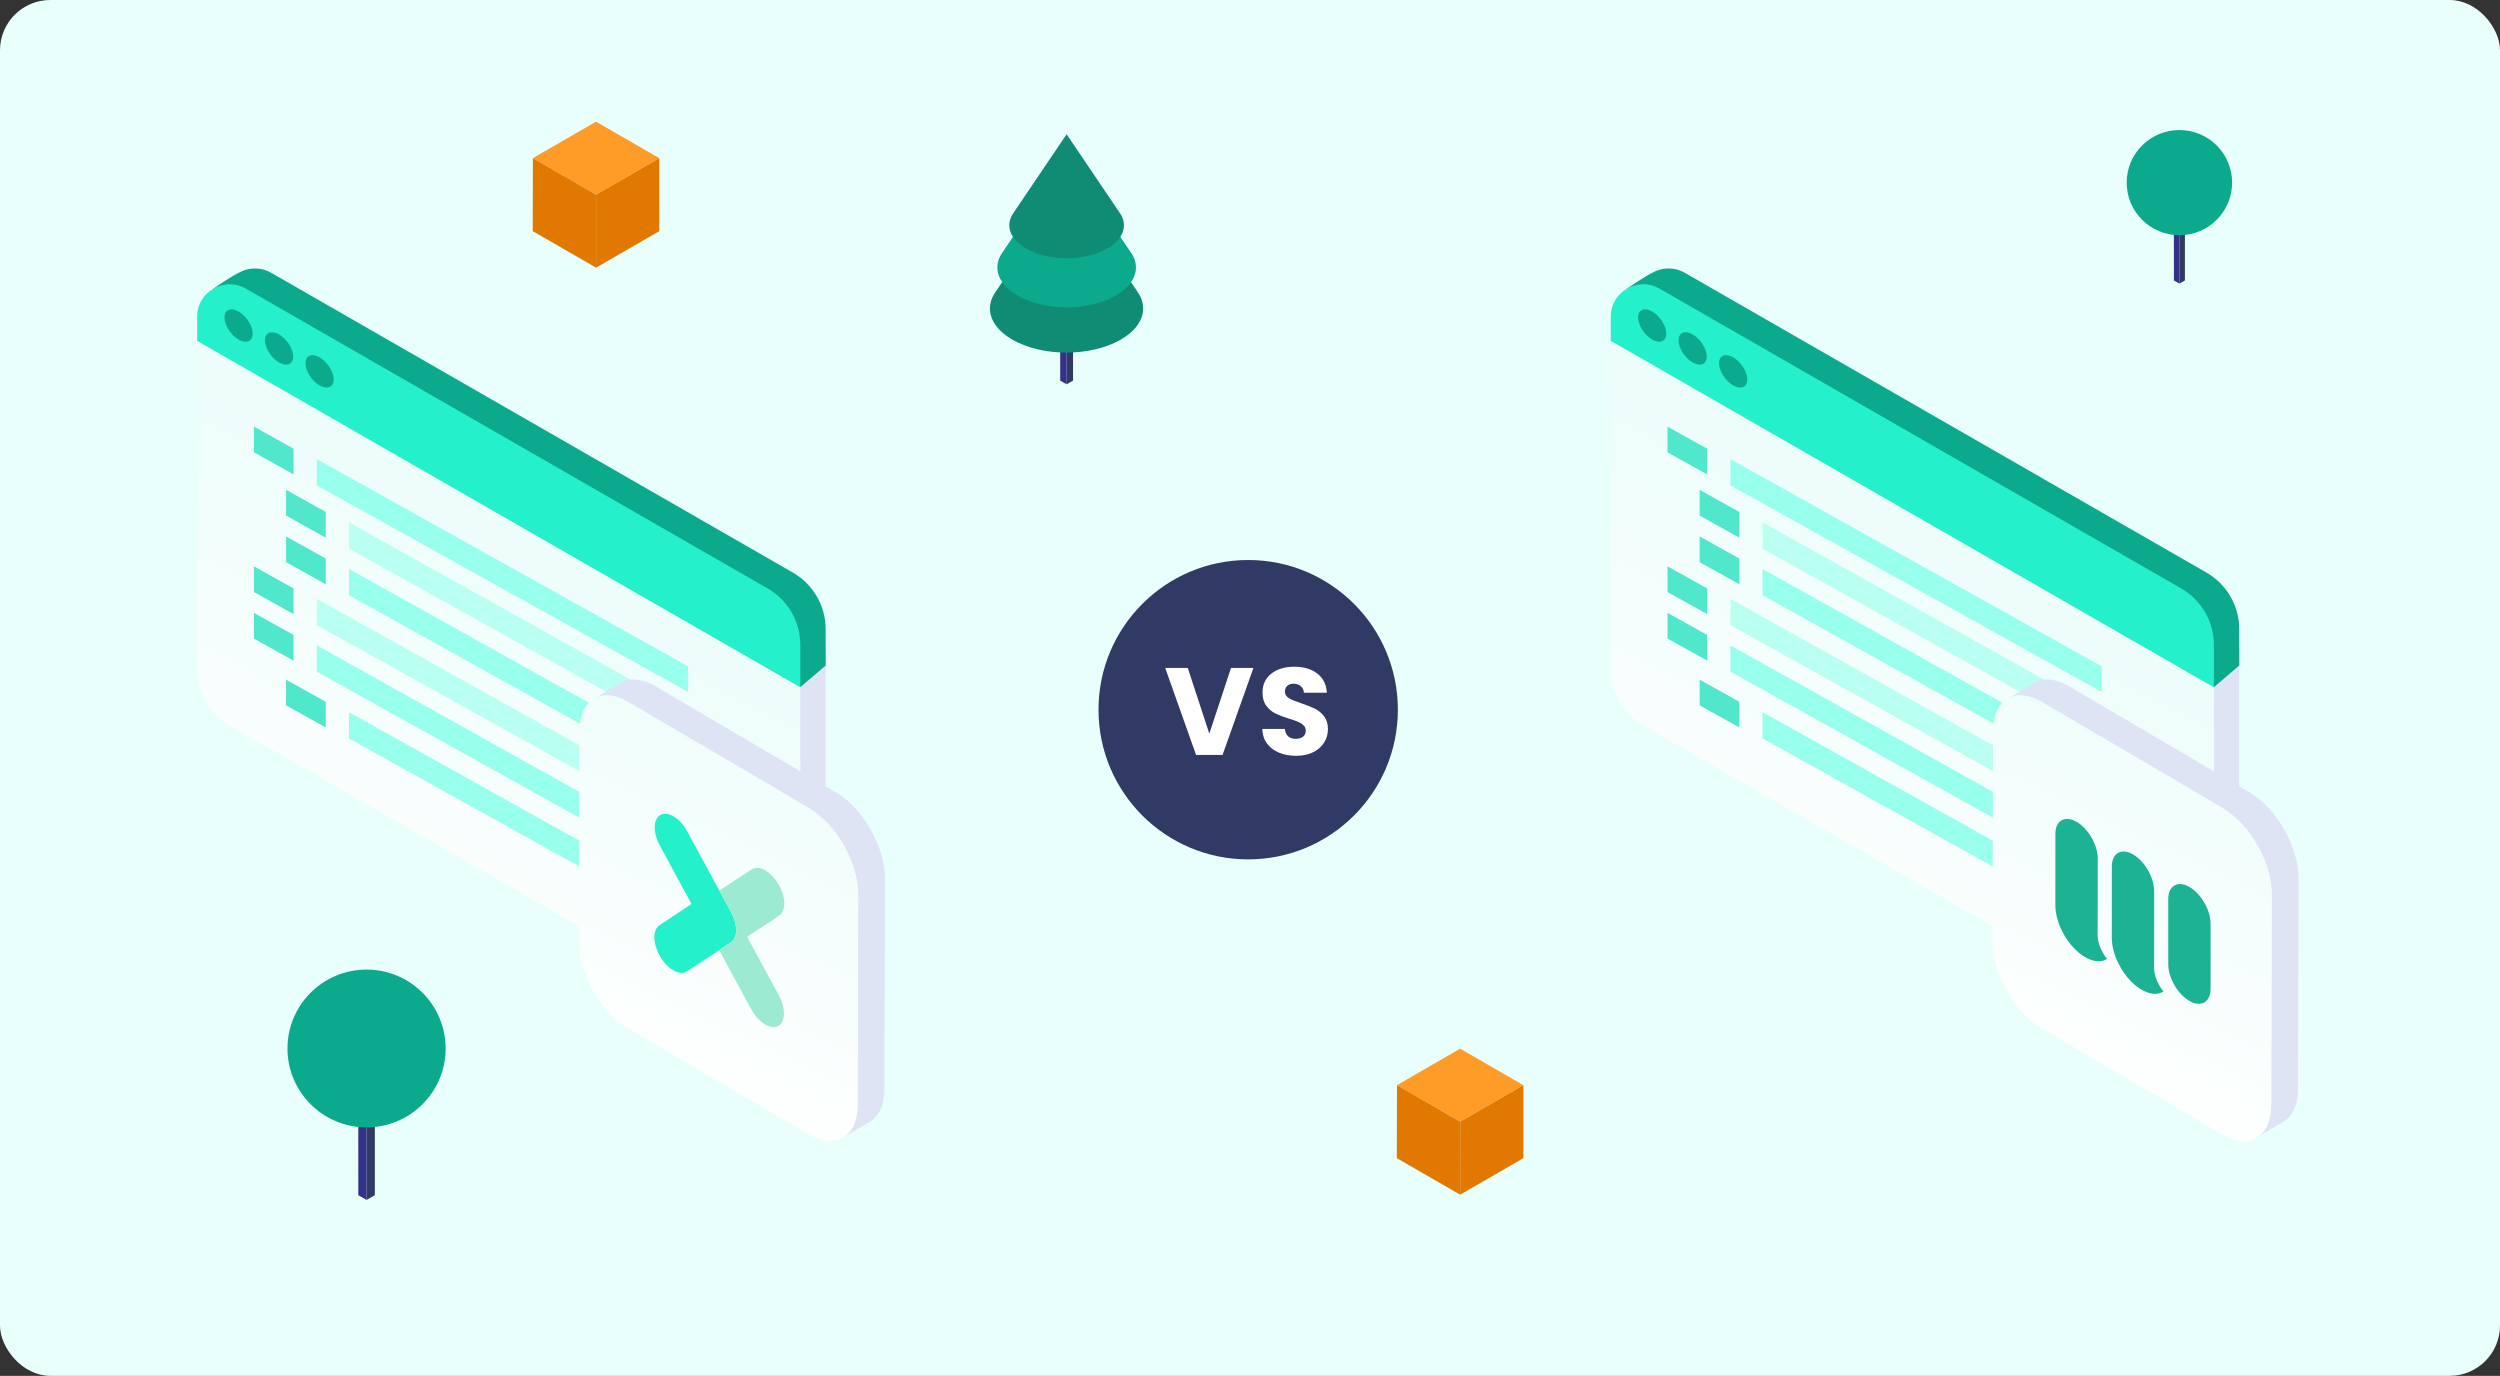 <svg width="596" height="328" viewBox="0 0 596 328" fill="none" xmlns="http://www.w3.org/2000/svg">
<rect x="0" y="0" width="596" height="328" fill="#333333" stroke="none"/>
<rect width="596" height="328" rx="12" fill="url(#paint0_linear_2132_6456)"/>
<circle cx="297.568" cy="169.192" r="35.684" fill="#313965"/>
<path d="M298.816 159.242L291.461 179.977H285.141L277.786 159.242H283.162L288.301 174.897L293.47 159.242H298.816ZM309.02 180.184C307.504 180.184 306.145 179.938 304.944 179.445C303.743 178.953 302.778 178.225 302.049 177.26C301.34 176.295 300.966 175.133 300.927 173.774H306.303C306.381 174.542 306.647 175.133 307.1 175.547C307.553 175.94 308.144 176.137 308.872 176.137C309.62 176.137 310.211 175.97 310.644 175.635C311.078 175.281 311.294 174.798 311.294 174.188C311.294 173.676 311.117 173.253 310.763 172.918C310.428 172.583 310.004 172.307 309.492 172.091C309 171.874 308.291 171.628 307.366 171.352C306.027 170.939 304.934 170.525 304.087 170.112C303.241 169.698 302.512 169.088 301.902 168.281C301.291 167.473 300.986 166.42 300.986 165.12C300.986 163.191 301.685 161.684 303.083 160.601C304.481 159.498 306.303 158.947 308.547 158.947C310.831 158.947 312.673 159.498 314.071 160.601C315.469 161.684 316.217 163.2 316.315 165.15H310.851C310.812 164.48 310.566 163.958 310.113 163.584C309.66 163.191 309.079 162.994 308.37 162.994C307.76 162.994 307.267 163.161 306.893 163.496C306.519 163.811 306.332 164.274 306.332 164.884C306.332 165.553 306.647 166.075 307.277 166.449C307.907 166.823 308.892 167.227 310.231 167.66C311.57 168.113 312.653 168.546 313.48 168.96C314.327 169.373 315.055 169.974 315.666 170.762C316.276 171.549 316.581 172.563 316.581 173.804C316.581 174.985 316.276 176.059 315.666 177.023C315.075 177.988 314.208 178.756 313.066 179.327C311.924 179.898 310.575 180.184 309.02 180.184Z" fill="white"/>
<path d="M254.282 91.615L252.75 90.735V73.528L254.282 74.408V91.615Z" fill="#34318B"/>
<path d="M254.281 91.615L255.813 90.735V73.528L254.281 74.408V91.615Z" fill="#313965"/>
<path d="M271.117 69.452L254.274 44.54C254.274 44.54 237.17 69.823 237.059 70.008C236.353 71.147 236 72.342 236 73.536C236 76.231 237.783 78.917 241.348 80.973C248.479 85.085 260.04 85.085 267.18 80.973C270.746 78.917 272.528 76.231 272.528 73.536C272.528 72.147 272.055 70.767 271.108 69.461L271.117 69.452Z" fill="#108C75"/>
<path d="M269.514 60.072L254.282 37.54L239.058 60.072C238.196 61.247 237.774 62.499 237.774 63.751C237.774 66.188 239.394 68.615 242.613 70.478C249.07 74.195 259.522 74.195 265.97 70.478C269.198 68.624 270.808 66.188 270.808 63.751C270.808 62.499 270.377 61.238 269.524 60.072H269.514Z" fill="#0BAA8D"/>
<path d="M267.161 51.06C267.077 50.921 254.282 32 254.282 32C254.282 32 241.487 50.921 241.404 51.06C240.884 51.912 240.614 52.801 240.614 53.699C240.614 55.718 241.942 57.728 244.616 59.265C249.955 62.34 258.609 62.34 263.948 59.265C266.622 57.728 267.95 55.718 267.95 53.699C267.95 52.81 267.69 51.912 267.161 51.06Z" fill="#108C75"/>
<path d="M85.412 261.069L87.388 262.209V286.065L85.421 284.935L85.412 261.069Z" fill="#34318B"/>
<path d="M89.36 261.069L87.385 262.209V286.065L89.36 284.935V261.069Z" fill="#313965"/>
<path d="M68.535 249.962C68.535 239.571 76.978 231.151 87.387 231.151C97.796 231.151 106.238 239.571 106.238 249.962C106.238 260.353 97.796 268.765 87.387 268.765C76.978 268.765 68.535 260.345 68.535 249.962Z" fill="#0BAA8D"/>
<path d="M518.251 50.945L519.568 51.705V67.61L518.257 66.856L518.251 50.945Z" fill="#34318B"/>
<path d="M520.883 50.945L519.566 51.705V67.61L520.883 66.856V50.945Z" fill="#313965"/>
<path d="M507 43.541C507 36.614 512.628 31 519.568 31C526.507 31 532.136 36.614 532.136 43.541C532.136 50.468 526.507 56.076 519.568 56.076C512.628 56.076 507 50.462 507 43.541Z" fill="#0BAA8D"/>
<g clip-path="url(#clip0_2132_6456)">
<path d="M520.029 245.447L397.325 169.927C392.492 167.148 388.308 168.594 388.308 163.035L388.611 87.678L533.822 158.06V235.132C533.822 237.709 532.607 239.863 530.81 241.245C528.464 243.041 520.029 245.455 520.029 245.455V245.447Z" fill="#DFE4F4"/>
<path d="M386.15 92.733L387.841 68.836C387.841 68.836 391.968 65.902 394.561 64.707C396.711 63.724 399.32 63.699 401.667 65.04L526.011 136.496C530.844 139.276 533.831 144.413 533.831 149.972L533.855 158.645L527.792 163.823L386.15 92.733Z" fill="#0BAA8D"/>
<path d="M527.791 163.75V237.717C527.791 240.968 525.855 243.561 523.245 244.74C521.095 245.715 518.494 245.74 516.156 244.399L391.812 172.951C386.979 170.171 384 165.042 384 159.483V80.988L527.791 163.75Z" fill="url(#paint1_linear_2132_6456)"/>
<path d="M412.524 115.715V109.452L501.046 158.841V164.963L412.524 115.715Z" fill="#98FFEC"/>
<path d="M420.189 130.796V124.534L508.711 173.923V180.045L420.189 130.796Z" fill="#B9FFF2"/>
<path d="M420.189 141.9V135.638L508.711 185.027V191.139L420.189 141.9Z" fill="#98FFEC"/>
<path d="M412.524 149.027V142.755L501.046 192.144V198.266L412.524 149.027Z" fill="#B9FFF2"/>
<path d="M412.524 160.121V153.859L501.046 203.248V209.37L412.524 160.121Z" fill="#98FFEC"/>
<path d="M420.189 176.043V169.78L508.711 219.169V225.291L420.189 176.043Z" fill="#98FFEC"/>
<path d="M406.989 113.097V106.975L397.534 101.703V107.835L406.989 113.097Z" fill="#50E7CC"/>
<path d="M414.655 128.179V122.057L405.2 116.785V122.917L414.655 128.179Z" fill="#50E7CC"/>
<path d="M414.655 139.283V133.161L405.2 127.88V134.021L414.655 139.283Z" fill="#50E7CC"/>
<path d="M406.989 146.4V140.287L397.534 135.006V141.147L406.989 146.4Z" fill="#50E7CC"/>
<path d="M406.989 157.504V151.382L397.534 146.11V152.242L406.989 157.504Z" fill="#50E7CC"/>
<path d="M414.655 173.425V167.303L405.2 162.031V168.163L414.655 173.425Z" fill="#50E7CC"/>
<path d="M527.791 153.744V163.823L384 81.256V75.493C384 69.552 390.458 65.845 395.627 68.812L519.971 140.267C524.812 143.047 527.791 148.176 527.791 153.736V153.744Z" fill="#24F1CC"/>
<path d="M409.822 86.597C409.822 88.45 411.332 90.815 413.186 91.88C415.049 92.945 416.551 92.311 416.551 90.466C416.551 88.621 415.041 86.247 413.186 85.182C411.324 84.117 409.822 84.751 409.822 86.597Z" fill="#0BAA8D"/>
<path d="M400.164 81.135C400.164 82.988 401.674 85.353 403.528 86.418C405.391 87.483 406.892 86.849 406.892 85.004C406.892 83.159 405.383 80.785 403.528 79.72C401.666 78.656 400.164 79.29 400.164 81.135Z" fill="#0BAA8D"/>
<path d="M390.515 75.672C390.515 77.525 392.024 79.891 393.879 80.956C395.741 82.02 397.243 81.386 397.243 79.541C397.243 77.696 395.733 75.323 393.879 74.258C392.016 73.193 390.515 73.827 390.515 75.672Z" fill="#0BAA8D"/>
</g>
<g clip-path="url(#clip1_2132_6456)">
<path d="M536.287 188.872L493.334 163.638C490.075 161.722 487.114 161.537 484.972 162.806L478.57 166.597C480.713 165.329 483.66 165.514 486.932 167.43L529.873 192.651C536.378 196.469 541.611 205.717 541.585 213.3L541.442 263.505C541.442 267.27 540.118 269.925 538.014 271.18L544.416 267.389C546.532 266.147 547.831 263.491 547.844 259.713L547.987 209.509C548.012 201.925 542.767 192.677 536.274 188.859L536.287 188.872Z" fill="#DFE4F4"/>
<path d="M529.873 192.651C536.379 196.469 541.612 205.717 541.586 213.3L541.443 263.505C541.417 271.088 536.145 274.166 529.653 270.348L486.712 245.127C480.22 241.309 474.974 232.061 475 224.478L475.143 174.273C475.156 166.677 480.441 163.612 486.933 167.43L529.873 192.651Z" fill="url(#paint2_linear_2132_6456)"/>
<path d="M502.317 228.594C502.313 228.597 502.308 228.6 502.304 228.602C502.295 228.607 502.287 228.611 502.28 228.618C502.199 228.669 502.12 228.715 502.037 228.758C502.033 228.76 502.026 228.762 502.022 228.765C501.956 228.799 501.889 228.833 501.821 228.859C501.808 228.867 501.796 228.872 501.783 228.875C501.757 228.888 501.729 228.898 501.702 228.909C501.643 228.935 501.582 228.955 501.519 228.974C501.514 228.975 501.506 228.977 501.503 228.982C501.468 228.991 501.433 229.003 501.398 229.015C501.302 229.04 501.204 229.065 501.105 229.088C501.029 229.104 500.95 229.116 500.871 229.125C500.707 229.15 500.539 229.163 500.366 229.163C500.314 229.166 500.264 229.167 500.211 229.164C500.159 229.163 500.108 229.159 500.054 229.156C500.045 229.155 500.038 229.157 500.029 229.156C499.984 229.152 499.94 229.152 499.896 229.145C499.843 229.142 499.789 229.135 499.736 229.129C499.375 229.085 499.002 229.002 498.615 228.872C498.564 228.855 498.512 228.836 498.462 228.818C498.264 228.748 498.065 228.667 497.862 228.573C497.805 228.546 497.748 228.52 497.691 228.491C497.679 228.487 497.667 228.479 497.655 228.473C497.554 228.425 497.453 228.373 497.35 228.316C497.276 228.275 497.2 228.234 497.123 228.189C497.02 228.13 496.917 228.068 496.815 228.005C496.734 227.954 496.655 227.902 496.576 227.85C496.486 227.791 496.393 227.727 496.305 227.664C496.228 227.608 496.148 227.552 496.071 227.492C495.942 227.397 495.815 227.298 495.688 227.194C495.605 227.127 495.524 227.057 495.443 226.987C495.41 226.962 495.375 226.931 495.343 226.902C495.258 226.83 495.176 226.754 495.094 226.677C495.008 226.598 494.923 226.517 494.838 226.436C494.825 226.424 494.814 226.412 494.803 226.401C494.713 226.313 494.625 226.225 494.536 226.134C494.521 226.119 494.507 226.102 494.492 226.087C494.405 225.999 494.321 225.907 494.236 225.816C494.144 225.716 494.052 225.614 493.961 225.508C493.866 225.4 493.773 225.289 493.679 225.178C493.595 225.075 493.512 224.97 493.433 224.869C493.187 224.557 492.952 224.23 492.725 223.895C492.699 223.859 492.675 223.819 492.648 223.78C492.605 223.717 492.565 223.653 492.526 223.593C492.486 223.529 492.443 223.464 492.406 223.402C492.351 223.317 492.299 223.23 492.246 223.142C491.986 222.709 491.743 222.264 491.524 221.812C491.48 221.723 491.435 221.631 491.393 221.538C491.266 221.267 491.148 220.993 491.035 220.717C490.619 219.683 490.315 218.629 490.147 217.596C490.136 217.524 490.123 217.448 490.114 217.377C490.039 216.861 490 216.352 490 215.854L490.006 198.937V198.83C490.006 198.679 490.009 198.533 490.02 198.39C490.024 198.322 490.031 198.258 490.037 198.189C490.037 198.17 490.039 198.154 490.041 198.138C490.046 198.082 490.053 198.031 490.061 197.977C490.074 197.883 490.09 197.792 490.107 197.704C490.125 197.617 490.146 197.531 490.168 197.445C490.188 197.359 490.214 197.278 490.24 197.2C490.265 197.121 490.293 197.048 490.322 196.977C490.326 196.963 490.332 196.951 490.337 196.939C490.356 196.888 490.378 196.841 490.4 196.792C490.426 196.739 490.451 196.688 490.477 196.637C490.496 196.597 490.518 196.56 490.54 196.524C490.564 196.478 490.588 196.437 490.615 196.398C490.65 196.341 490.689 196.289 490.728 196.235C491.616 195.06 493.221 194.859 495.052 195.917C497.84 197.526 500.1 201.442 500.1 204.659L500.097 214.201V214.211L500.095 220.274C500.095 221.114 500.038 221.958 500.077 222.818C500.075 222.834 500.075 222.853 500.075 222.87C500.075 222.964 500.077 223.059 500.084 223.154C500.088 223.242 500.093 223.33 500.1 223.419C500.115 223.598 500.137 223.777 500.167 223.96C500.178 224.026 500.187 224.088 500.202 224.156C500.226 224.283 500.25 224.405 500.283 224.535C500.287 224.559 500.294 224.586 500.301 224.614C500.357 224.835 500.421 225.059 500.495 225.281C500.513 225.34 500.535 225.402 500.556 225.461C500.561 225.481 500.568 225.5 500.58 225.523C500.603 225.59 500.626 225.654 500.653 225.721C500.668 225.764 500.685 225.807 500.705 225.853C500.732 225.92 500.76 225.987 500.788 226.052C500.793 226.066 500.801 226.081 500.806 226.097C500.836 226.165 500.863 226.227 500.895 226.295C500.915 226.342 500.937 226.389 500.961 226.437C501.084 226.696 501.217 226.949 501.361 227.198C501.392 227.252 501.423 227.306 501.458 227.36C501.488 227.411 501.517 227.46 501.547 227.507C501.56 227.532 501.574 227.555 501.589 227.576C501.622 227.63 501.655 227.681 501.69 227.735C501.731 227.797 501.773 227.859 501.816 227.92C501.867 227.997 501.919 228.069 501.972 228.142C502.081 228.297 502.197 228.446 502.317 228.594Z" fill="#1BB394"/>
<path d="M515.774 236.364C515.77 236.366 515.765 236.369 515.761 236.371C515.752 236.377 515.745 236.381 515.737 236.387C515.656 236.438 515.577 236.484 515.494 236.528C515.49 236.53 515.483 236.532 515.479 236.534C515.413 236.568 515.346 236.602 515.278 236.629C515.265 236.636 515.253 236.641 515.24 236.645C515.214 236.657 515.186 236.667 515.159 236.679C515.1 236.704 515.039 236.724 514.976 236.744C514.971 236.745 514.963 236.747 514.96 236.751C514.925 236.761 514.89 236.772 514.855 236.784C514.759 236.81 514.661 236.834 514.562 236.857C514.486 236.873 514.407 236.885 514.328 236.895C514.164 236.919 513.996 236.933 513.823 236.933C513.771 236.935 513.721 236.936 513.668 236.933C513.616 236.933 513.565 236.929 513.511 236.925C513.502 236.924 513.495 236.927 513.486 236.925C513.441 236.921 513.397 236.921 513.353 236.915C513.3 236.912 513.246 236.904 513.193 236.899C512.832 236.854 512.459 236.771 512.072 236.641C512.021 236.624 511.969 236.605 511.919 236.587C511.72 236.517 511.522 236.436 511.319 236.343C511.262 236.316 511.205 236.289 511.148 236.261C511.136 236.256 511.124 236.249 511.112 236.243C511.011 236.195 510.91 236.142 510.807 236.085C510.733 236.045 510.657 236.003 510.58 235.958C510.477 235.899 510.374 235.837 510.272 235.774C510.191 235.723 510.112 235.671 510.033 235.619C509.943 235.561 509.85 235.497 509.762 235.433C509.685 235.378 509.605 235.321 509.528 235.262C509.399 235.166 509.272 235.067 509.145 234.964C509.062 234.897 508.981 234.827 508.9 234.756C508.867 234.731 508.832 234.7 508.8 234.671C508.715 234.599 508.633 234.523 508.551 234.447C508.465 234.367 508.38 234.286 508.295 234.205C508.282 234.194 508.271 234.181 508.26 234.17C508.17 234.082 508.082 233.995 507.993 233.903C507.978 233.888 507.964 233.871 507.949 233.857C507.862 233.768 507.778 233.677 507.693 233.585C507.601 233.485 507.509 233.383 507.418 233.278C507.323 233.169 507.23 233.059 507.136 232.947C507.052 232.845 506.969 232.74 506.89 232.638C506.645 232.327 506.409 231.999 506.182 231.664C506.156 231.628 506.132 231.589 506.105 231.549C506.062 231.486 506.022 231.423 505.983 231.362C505.942 231.298 505.9 231.233 505.863 231.172C505.808 231.086 505.756 230.999 505.703 230.911C505.443 230.478 505.2 230.033 504.981 229.581C504.937 229.492 504.892 229.4 504.85 229.308C504.723 229.037 504.605 228.762 504.492 228.487C504.076 227.453 503.772 226.398 503.604 225.366C503.593 225.293 503.58 225.218 503.571 225.146C503.496 224.631 503.457 224.121 503.457 223.623L503.463 206.706V206.6C503.463 206.449 503.466 206.302 503.477 206.159C503.481 206.091 503.488 206.027 503.494 205.958C503.494 205.939 503.496 205.923 503.498 205.907C503.503 205.851 503.511 205.8 503.518 205.747C503.531 205.652 503.547 205.562 503.564 205.473C503.582 205.386 503.603 205.3 503.625 205.215C503.645 205.129 503.671 205.048 503.697 204.969C503.722 204.89 503.75 204.817 503.779 204.747C503.783 204.732 503.789 204.72 503.794 204.708C503.813 204.657 503.835 204.611 503.857 204.562C503.883 204.508 503.908 204.457 503.934 204.406C503.953 204.366 503.975 204.33 503.997 204.294C504.021 204.248 504.045 204.206 504.072 204.167C504.107 204.111 504.146 204.059 504.185 204.004C505.067 202.829 506.672 202.628 508.504 203.685C511.291 205.295 513.552 209.21 513.552 212.427L513.548 221.969V221.98L513.546 228.042C513.546 228.882 513.489 229.726 513.528 230.586C513.526 230.602 513.526 230.622 513.526 230.639C513.526 230.732 513.528 230.827 513.535 230.923C513.539 231.01 513.545 231.098 513.552 231.188C513.567 231.366 513.589 231.545 513.618 231.728C513.629 231.794 513.638 231.857 513.653 231.925C513.677 232.051 513.701 232.174 513.734 232.303C513.738 232.327 513.745 232.354 513.753 232.382C513.808 232.603 513.873 232.828 513.946 233.049C513.965 233.109 513.987 233.17 514.007 233.229C514.013 233.249 514.02 233.268 514.031 233.292C514.055 233.359 514.077 233.422 514.105 233.489C514.119 233.532 514.136 233.576 514.156 233.621C514.184 233.688 514.212 233.755 514.239 233.82C514.245 233.834 514.252 233.849 514.258 233.865C514.287 233.933 514.315 233.996 514.346 234.063C514.366 234.111 514.388 234.158 514.412 234.205C514.536 234.464 514.669 234.717 514.812 234.966C514.844 235.02 514.875 235.074 514.91 235.129C514.939 235.18 514.969 235.229 514.998 235.276C515.011 235.3 515.026 235.323 515.041 235.345C515.074 235.398 515.107 235.449 515.142 235.503C515.183 235.565 515.225 235.628 515.267 235.688C515.319 235.765 515.37 235.837 515.424 235.911C515.538 236.066 515.654 236.216 515.774 236.364Z" fill="#1BB394"/>
<path d="M521.955 238.62C519.169 237.011 516.91 233.099 516.91 229.882V214.362C516.91 211.145 519.169 209.841 521.955 211.449C524.741 213.058 527 216.97 527 220.187V235.705C527 238.924 524.741 240.228 521.955 238.62Z" fill="#1BB394"/>
</g>
<g clip-path="url(#clip2_2132_6456)">
<path d="M183.029 245.447L60.325 169.927C55.492 167.148 51.308 168.594 51.308 163.035L51.611 87.678L196.822 158.06V235.132C196.822 237.709 195.607 239.863 193.81 241.245C191.464 243.041 183.029 245.455 183.029 245.455V245.447Z" fill="#DFE4F4"/>
<path d="M49.15 92.733L50.841 68.836C50.841 68.836 54.968 65.902 57.561 64.707C59.711 63.724 62.32 63.699 64.667 65.04L189.011 136.496C193.844 139.276 196.831 144.413 196.831 149.972L196.855 158.645L190.792 163.823L49.15 92.733Z" fill="#0BAA8D"/>
<path d="M190.791 163.75V237.717C190.791 240.968 188.855 243.561 186.245 244.74C184.095 245.715 181.494 245.74 179.156 244.399L54.812 172.951C49.979 170.171 47 165.042 47 159.483V80.988L190.791 163.75Z" fill="url(#paint3_linear_2132_6456)"/>
<path d="M75.524 115.715V109.452L164.046 158.841V164.963L75.524 115.715Z" fill="#98FFEC"/>
<path d="M83.189 130.796V124.534L171.711 173.923V180.045L83.189 130.796Z" fill="#B9FFF2"/>
<path d="M83.189 141.9V135.638L171.711 185.027V191.139L83.189 141.9Z" fill="#98FFEC"/>
<path d="M75.524 149.027V142.755L164.046 192.144V198.266L75.524 149.027Z" fill="#B9FFF2"/>
<path d="M75.524 160.121V153.859L164.046 203.248V209.37L75.524 160.121Z" fill="#98FFEC"/>
<path d="M83.189 176.043V169.78L171.711 219.169V225.291L83.189 176.043Z" fill="#98FFEC"/>
<path d="M69.989 113.097V106.975L60.534 101.703V107.835L69.989 113.097Z" fill="#50E7CC"/>
<path d="M77.655 128.179V122.057L68.2 116.785V122.917L77.655 128.179Z" fill="#50E7CC"/>
<path d="M77.655 139.283V133.161L68.2 127.88V134.021L77.655 139.283Z" fill="#50E7CC"/>
<path d="M69.989 146.4V140.287L60.534 135.006V141.147L69.989 146.4Z" fill="#50E7CC"/>
<path d="M69.989 157.504V151.382L60.534 146.11V152.242L69.989 157.504Z" fill="#50E7CC"/>
<path d="M77.655 173.425V167.303L68.2 162.031V168.163L77.655 173.425Z" fill="#50E7CC"/>
<path d="M190.791 153.744V163.823L47 81.256V75.493C47 69.552 53.458 65.845 58.627 68.812L182.971 140.267C187.812 143.047 190.791 148.176 190.791 153.736V153.744Z" fill="#24F1CC"/>
<path d="M72.822 86.597C72.822 88.45 74.332 90.815 76.186 91.88C78.049 92.945 79.551 92.311 79.551 90.466C79.551 88.621 78.041 86.247 76.186 85.182C74.324 84.117 72.822 84.751 72.822 86.597Z" fill="#0BAA8D"/>
<path d="M63.164 81.135C63.164 82.988 64.674 85.353 66.528 86.418C68.391 87.483 69.892 86.849 69.892 85.004C69.892 83.159 68.383 80.785 66.528 79.72C64.666 78.656 63.164 79.29 63.164 81.135Z" fill="#0BAA8D"/>
<path d="M53.515 75.672C53.515 77.525 55.024 79.891 56.879 80.956C58.742 82.02 60.243 81.386 60.243 79.541C60.243 77.696 58.733 75.323 56.879 74.258C55.016 73.193 53.515 73.827 53.515 75.672Z" fill="#0BAA8D"/>
</g>
<g clip-path="url(#clip3_2132_6456)">
<path d="M199.287 188.872L156.334 163.638C153.075 161.722 150.114 161.537 147.972 162.806L141.57 166.597C143.713 165.329 146.66 165.514 149.932 167.43L192.873 192.651C199.378 196.469 204.611 205.717 204.585 213.3L204.442 263.505C204.442 267.27 203.118 269.925 201.014 271.18L207.416 267.389C209.532 266.147 210.831 263.491 210.844 259.713L210.987 209.509C211.012 201.925 205.767 192.677 199.274 188.859L199.287 188.872Z" fill="#DFE4F4"/>
<path d="M192.873 192.651C199.379 196.469 204.612 205.717 204.586 213.3L204.443 263.505C204.417 271.088 199.145 274.166 192.653 270.348L149.712 245.127C143.22 241.309 137.974 232.061 138 224.478L138.143 174.273C138.156 166.677 143.441 163.612 149.933 167.43L192.873 192.651Z" fill="url(#paint4_linear_2132_6456)"/>
<path d="M160.603 194.634C159.324 193.883 158.046 193.767 157.165 194.461C155.929 195.429 155.73 197.699 156.654 200.171C156.824 200.648 157.193 201.4 157.776 202.455C160.163 206.835 162.507 211.172 164.837 215.465V215.538C162.28 217.229 159.836 218.834 157.534 220.352C157.137 220.612 156.867 220.843 156.725 221.016C156.242 221.595 156 222.448 156 223.416V223.46C156 224.905 156.526 226.64 157.492 228.216C158.344 229.589 159.396 230.659 160.461 231.295L160.532 231.338C161.37 231.815 162.209 232.032 162.947 231.902C163.231 231.859 163.672 231.642 164.254 231.251C166.542 229.748 168.857 228.23 171.145 226.727C171.258 226.654 171.358 226.568 171.457 226.495C172.381 225.888 173.304 225.281 174.228 224.674C175.933 223.575 175.904 220.438 174.228 217.345C173.304 215.653 172.395 213.976 171.486 212.299C171.258 211.88 171.031 211.476 170.818 211.071C168.588 206.965 166.371 202.874 164.141 198.754C163.729 198.017 163.416 197.482 163.189 197.135C162.407 196.008 161.484 195.155 160.575 194.62" fill="#24F1CC"/>
<path d="M182.51 207.514C181.644 207.008 180.777 206.792 180.01 206.922C179.726 206.965 179.314 207.182 178.731 207.558C176.657 208.931 174.583 210.319 172.494 211.678C172.182 211.895 171.841 212.111 171.5 212.328C172.409 213.991 173.318 215.682 174.242 217.373C175.918 220.453 175.946 223.604 174.242 224.703C173.304 225.31 172.38 225.917 171.457 226.524C173.858 230.919 176.231 235.313 178.603 239.708C179.186 240.792 179.626 241.515 179.91 241.891C180.649 242.874 181.445 243.64 182.254 244.146L182.524 244.305C183.704 244.956 184.869 245.042 185.735 244.435C187.27 243.394 187.27 240.228 185.735 237.41C183.32 232.972 180.905 228.505 178.461 223.994C178.347 223.777 178.234 223.575 178.12 223.387V223.3L178.291 223.199C180.72 221.595 183.121 220.019 185.479 218.472C185.82 218.241 186.062 218.053 186.218 217.879C186.701 217.316 186.943 216.521 186.971 215.595V215.292C186.943 213.89 186.446 212.227 185.522 210.695C184.67 209.278 183.59 208.179 182.496 207.543" fill="#9CEAD1"/>
</g>
<path d="M348.099 267.405L333.026 258.702L348.099 250L363.173 258.702L348.099 267.405Z" fill="#FF9C28"/>
<path d="M348.103 284.809L333 276.11L333.04 258.706L348.1 267.405L348.103 284.809Z" fill="#E17900"/>
<path d="M363.176 276.107L348.103 284.809V267.404L363.176 258.702V276.107Z" fill="#E17900"/>
<path d="M142.099 46.404L127.026 37.702L142.099 29L157.173 37.702L142.099 46.404Z" fill="#FF9C28"/>
<path d="M142.103 63.809L127 55.11L127.04 37.706L142.1 46.404L142.103 63.809Z" fill="#E17900"/>
<path d="M157.176 55.107L142.103 63.809V46.404L157.176 37.702V55.107Z" fill="#E17900"/>
<defs>
<linearGradient id="paint0_linear_2132_6456" x1="298" y1="0" x2="298" y2="328" gradientUnits="userSpaceOnUse">
<stop stop-color="#E9FFFB"/>
<stop offset="1" stop-color="#E9FFFB"/>
</linearGradient>
<linearGradient id="paint1_linear_2132_6456" x1="532.928" y1="76.193" x2="445.348" y2="244.494" gradientUnits="userSpaceOnUse">
<stop stop-color="#E0FCF7"/>
<stop offset="1" stop-color="white"/>
</linearGradient>
<linearGradient id="paint2_linear_2132_6456" x1="536.992" y1="87.484" x2="459.567" y2="250.388" gradientUnits="userSpaceOnUse">
<stop stop-color="#E0FCF7"/>
<stop offset="1" stop-color="white"/>
</linearGradient>
<linearGradient id="paint3_linear_2132_6456" x1="195.928" y1="76.193" x2="108.348" y2="244.494" gradientUnits="userSpaceOnUse">
<stop stop-color="#E0FCF7"/>
<stop offset="1" stop-color="white"/>
</linearGradient>
<linearGradient id="paint4_linear_2132_6456" x1="199.992" y1="87.484" x2="122.567" y2="250.388" gradientUnits="userSpaceOnUse">
<stop stop-color="#E0FCF7"/>
<stop offset="1" stop-color="white"/>
</linearGradient>
<clipPath id="clip0_2132_6456">
<rect width="149.847" height="181.447" fill="white" transform="translate(384 64)"/>
</clipPath>
<clipPath id="clip1_2132_6456">
<rect width="73" height="110" fill="white" transform="translate(475 162)"/>
</clipPath>
<clipPath id="clip2_2132_6456">
<rect width="149.847" height="181.447" fill="white" transform="translate(47 64)"/>
</clipPath>
<clipPath id="clip3_2132_6456">
<rect width="73" height="110" fill="white" transform="translate(138 162)"/>
</clipPath>
</defs>
</svg>
